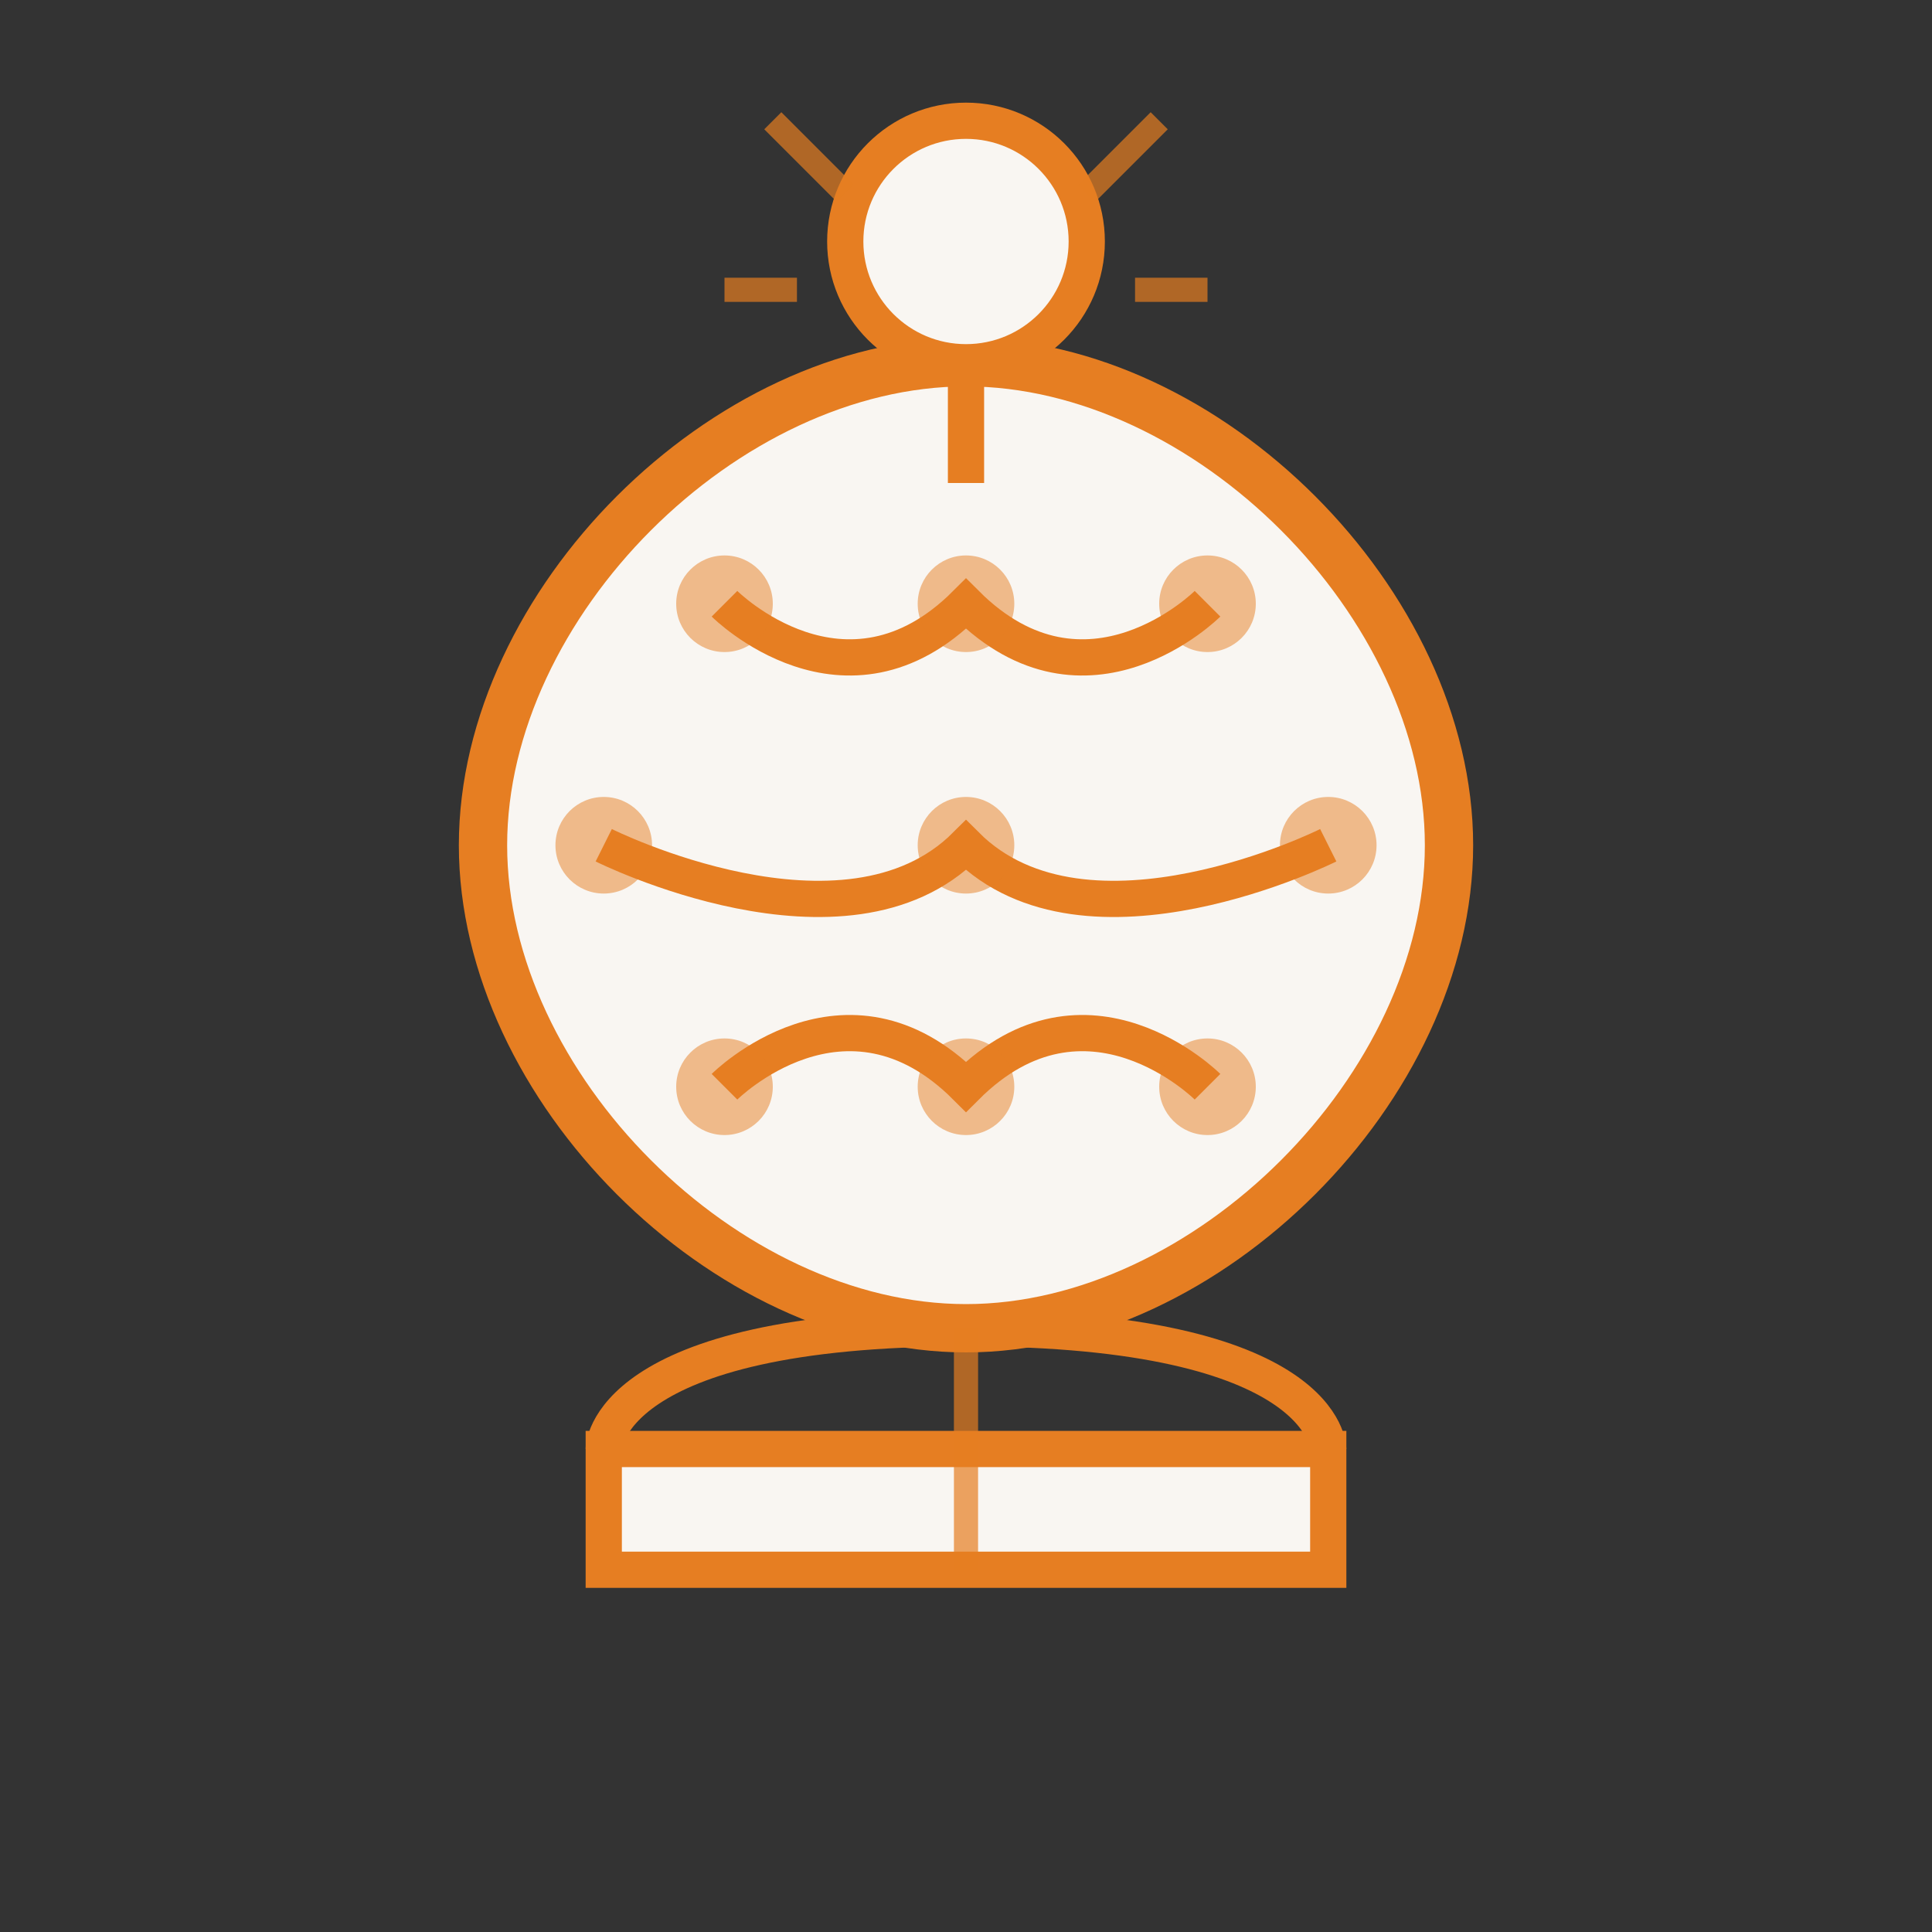 <svg width="80" height="80" viewBox="0 0 80 80" fill="none" xmlns="http://www.w3.org/2000/svg">
  <rect x="0" y="0" width="80" height="80" fill="#333333" stroke="none"/>
  <!-- Brain Outline -->
  <path d="M40 15C30 15 20 25 20 35C20 45 30 55 40 55C50 55 60 45 60 35C60 25 50 15 40 15Z" fill="#f9f6f2" stroke="#e67e22" stroke-width="2"/>
  
  <!-- Brain Details -->
  <path d="M30 25C30 25 35 30 40 25C45 30 50 25 50 25" stroke="#e67e22" stroke-width="1.5" fill="none"/>
  <path d="M25 35C25 35 35 40 40 35C45 40 55 35 55 35" stroke="#e67e22" stroke-width="1.5" fill="none"/>
  <path d="M30 45C30 45 35 40 40 45C45 40 50 45 50 45" stroke="#e67e22" stroke-width="1.5" fill="none"/>
  
  <!-- Circuit Nodes -->
  <circle cx="30" cy="25" r="2" fill="#e67e22" opacity="0.5"/>
  <circle cx="40" cy="25" r="2" fill="#e67e22" opacity="0.5"/>
  <circle cx="50" cy="25" r="2" fill="#e67e22" opacity="0.5"/>
  <circle cx="25" cy="35" r="2" fill="#e67e22" opacity="0.5"/>
  <circle cx="40" cy="35" r="2" fill="#e67e22" opacity="0.5"/>
  <circle cx="55" cy="35" r="2" fill="#e67e22" opacity="0.5"/>
  <circle cx="30" cy="45" r="2" fill="#e67e22" opacity="0.5"/>
  <circle cx="40" cy="45" r="2" fill="#e67e22" opacity="0.5"/>
  <circle cx="50" cy="45" r="2" fill="#e67e22" opacity="0.5"/>
  
  <!-- Light Bulb -->
  <circle cx="40" cy="10" r="5" fill="#f9f6f2" stroke="#e67e22" stroke-width="1.5"/>
  <path d="M40 15V20" stroke="#e67e22" stroke-width="1.5"/>
  
  <!-- Rays -->
  <path d="M35 8L32 5" stroke="#e67e22" stroke-width="1" opacity="0.7"/>
  <path d="M45 8L48 5" stroke="#e67e22" stroke-width="1" opacity="0.7"/>
  <path d="M33 12L30 12" stroke="#e67e22" stroke-width="1" opacity="0.7"/>
  <path d="M47 12L50 12" stroke="#e67e22" stroke-width="1" opacity="0.7"/>
  
  <!-- Book at Bottom -->
  <rect x="25" y="60" width="30" height="5" fill="#f9f6f2" stroke="#e67e22" stroke-width="1.5"/>
  <path d="M25 60C25 60 25 55 40 55C55 55 55 60 55 60" stroke="#e67e22" stroke-width="1.5" fill="none"/>
  <line x1="40" y1="55" x2="40" y2="65" stroke="#e67e22" stroke-width="1" opacity="0.7"/>
</svg> 